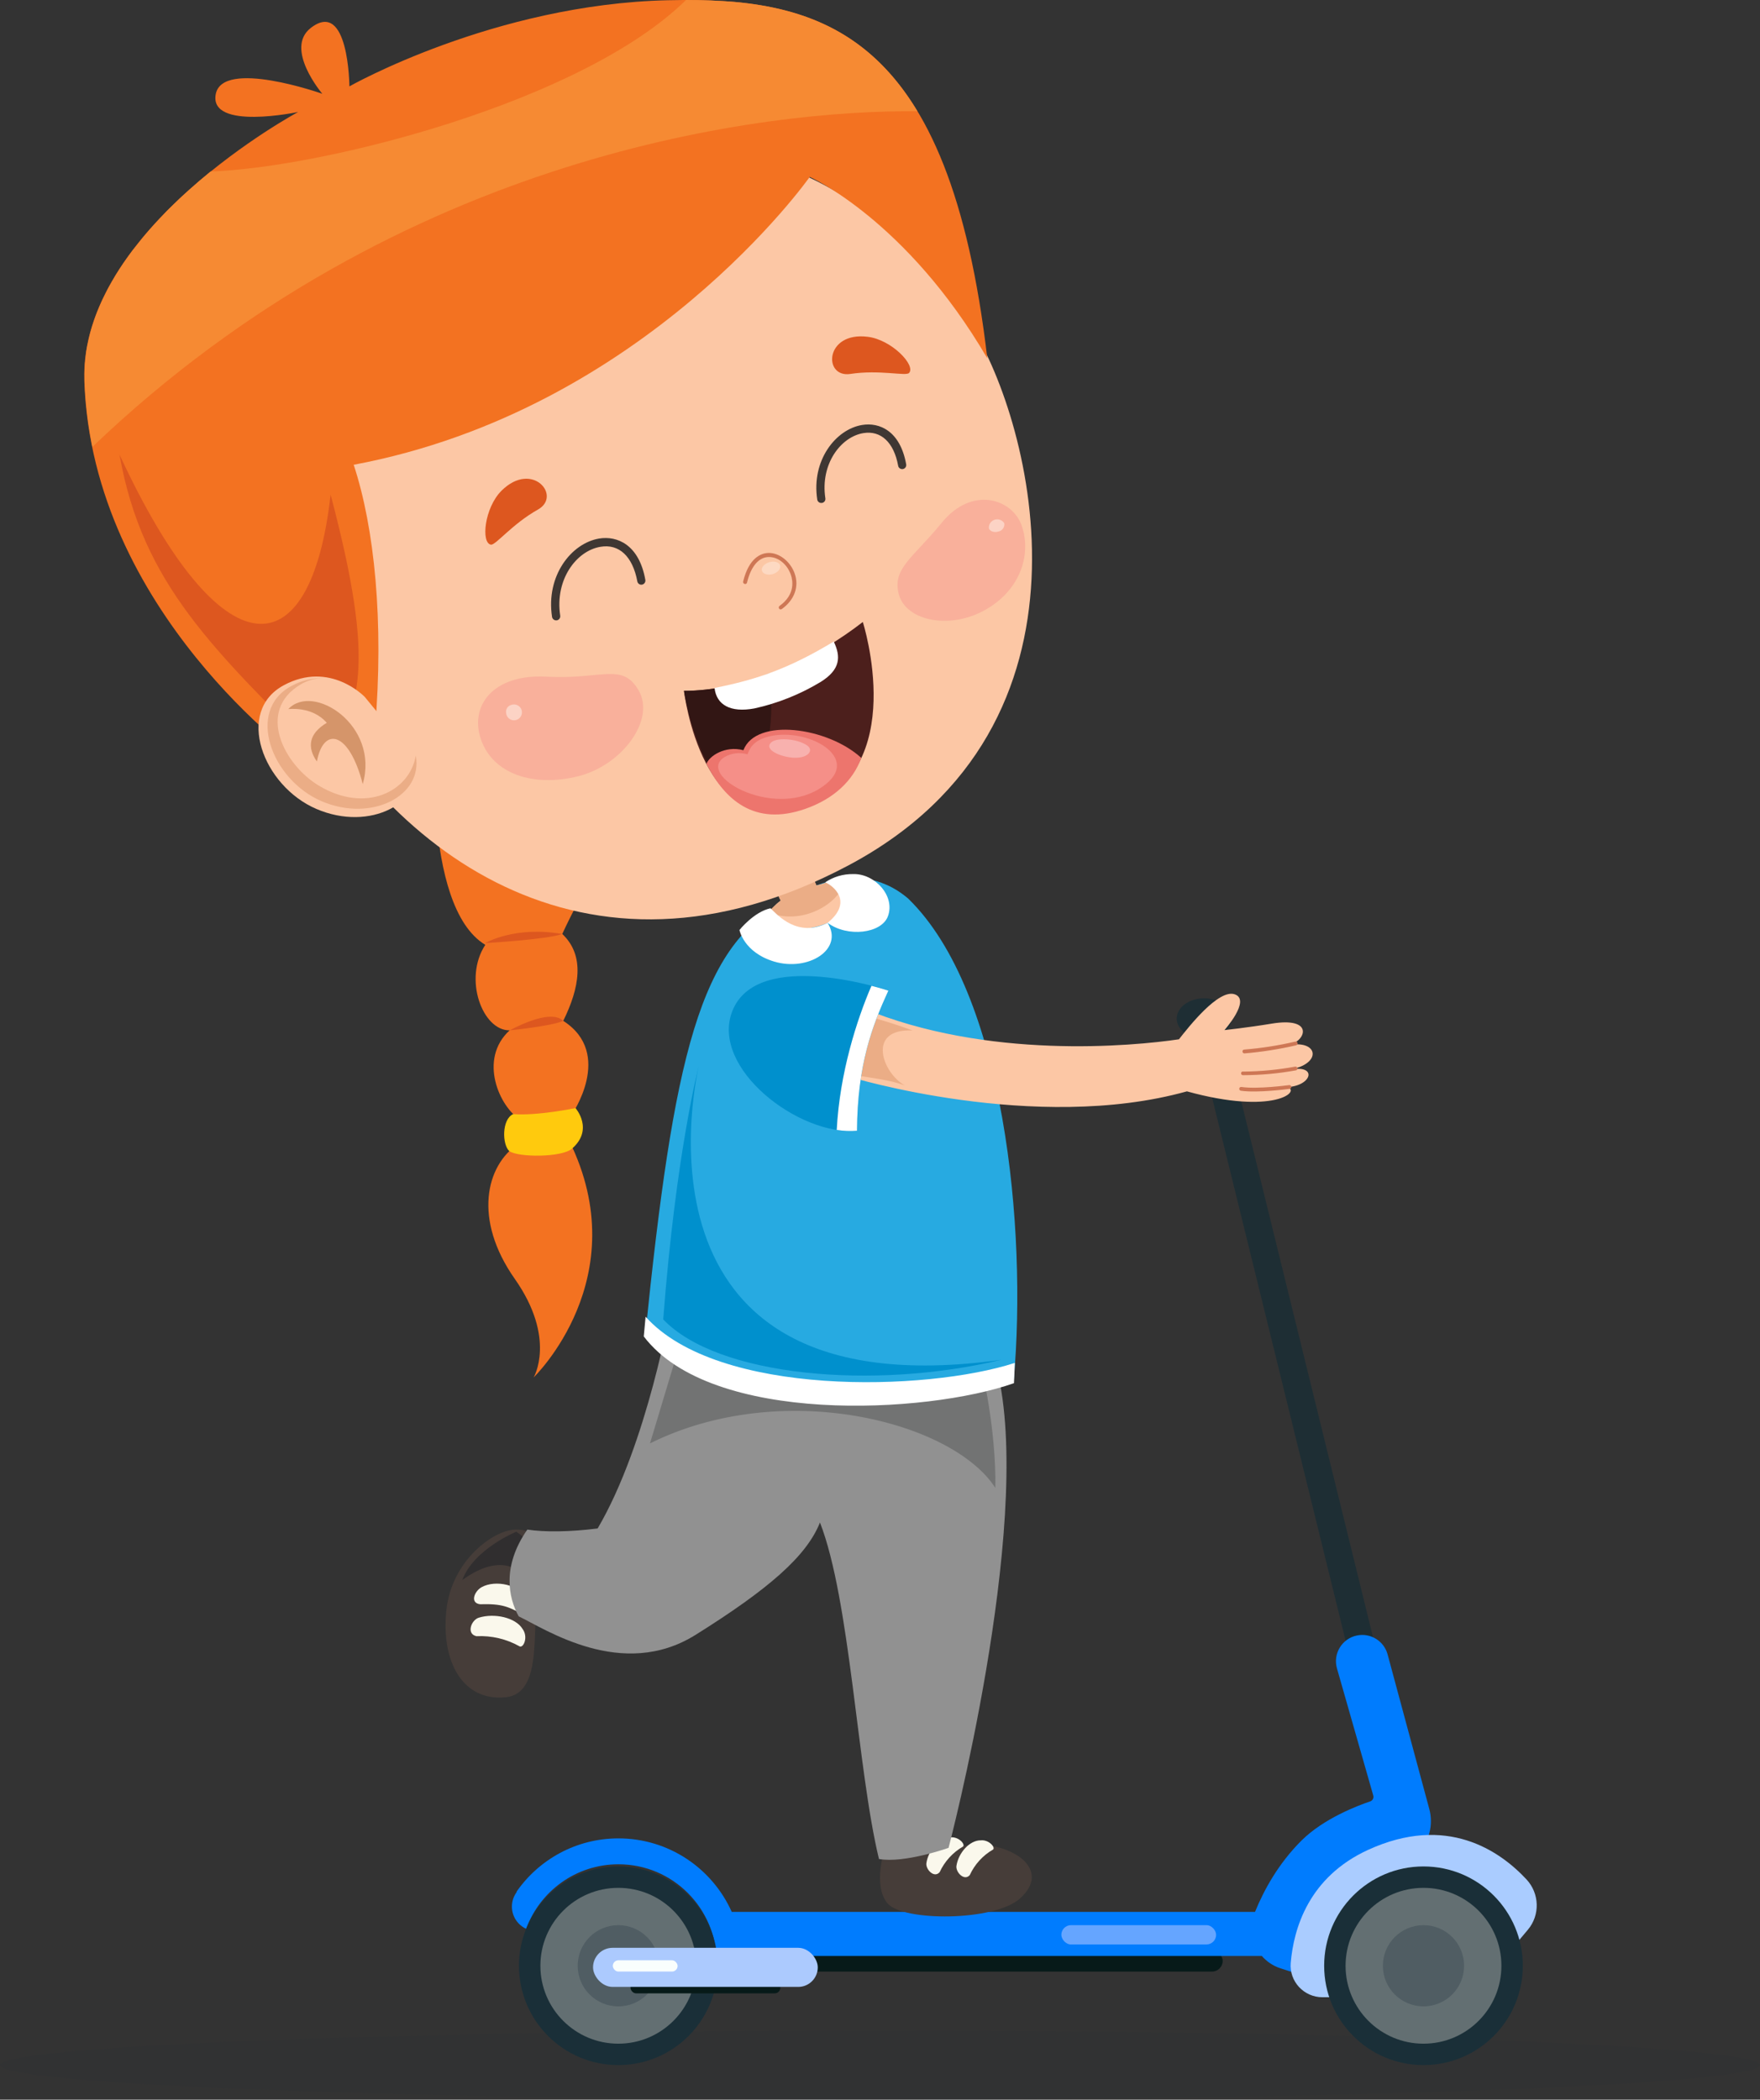 <?xml version="1.0" encoding="UTF-8"?><svg xmlns="http://www.w3.org/2000/svg" viewBox="0 0 545.914 651.28"><rect x="0" y="0" width="545.914" height="651.28" fill="#333333" stroke="none"/><g id="a"/><g id="b"><g id="c"><ellipse cx="272.957" cy="640.556" rx="272.957" ry="10.723" style="fill:#1e2e34; opacity:.1;"/><g><path d="M428.462,518.352l-48.719-198.172c1.372-1.117,2.215-2.597,2.215-4.227,0-3.473-3.797-6.288-8.481-6.288s-8.481,2.815-8.481,6.288c0,2.951,2.745,5.42,6.443,6.098l48.759,198.333,8.265-2.032Z" style="fill:#1e2e34;"/><rect x="249.294" y="604.925" width="129.957" height="6.623" rx="3.311" ry="3.311" style="fill:#071a19;"/><path d="M443.334,561.11l-12.931-47.949c-1.125-4.17-5.306-6.738-9.534-5.856-4.634,.967-7.471,5.665-6.171,10.217l11.263,39.42c.219,.766-.199,1.565-.954,1.819-3.746,1.259-14.449,5.283-21.373,12.207-7.148,7.148-11.613,15.332-14.351,22.065H226.971c-6.007-13.432-19.477-22.797-35.143-22.797-13.106,0-24.675,6.556-31.625,16.561,.081,0,.101,.041,.025,.146-.909,1.249-1.445,2.787-1.445,4.45,0,3.06,1.814,5.696,4.426,6.891,4.261-11.679,15.466-20.017,28.619-20.017,16.821,0,30.457,13.636,30.457,30.456h8.031c0-.675-.018-1.345-.052-2.011h161.134c1.504,1.727,3.476,3.09,5.822,3.844l5.521,1.773,36.893-37.236c3.636-3.67,5.045-8.996,3.7-13.984Z" style="fill:#007cfe;"/><g><circle cx="191.786" cy="609.748" r="30.809" style="fill:#1a2f38;"/><circle cx="191.786" cy="609.748" r="24.17" style="fill:#636f72;"/><circle cx="191.786" cy="609.748" r="12.596" style="fill:#505d63;"/></g><g><rect x="195.566" y="614.814" width="46.474" height="3.497" rx="1.748" ry="1.748" style="fill:#071a19;"/><rect x="183.952" y="604.179" width="69.702" height="12.128" rx="6.064" ry="6.064" style="fill:#accafe;"/><rect x="190.08" y="608.051" width="20.096" height="3.497" rx="1.748" ry="1.748" style="fill:#f9fefd;"/></g><path d="M412.311,619.508h-2.127c-5.759,0-10.32-4.913-9.83-10.651,.91-10.651,5.557-26.628,24.046-35.081,24.296-11.108,40.727,.221,49.068,9.167,4.074,4.369,4.283,11.074,.435,15.644l-2.624,3.116-58.968,17.805Z" style="fill:#acf;"/><g><circle cx="441.535" cy="609.748" r="30.809" style="fill:#1a2f38;"/><circle cx="441.535" cy="609.748" r="24.17" style="fill:#636f72;"/><circle cx="441.535" cy="609.748" r="12.596" style="fill:#505d63;"/></g><rect x="329.209" y="597.152" width="48" height="5.986" rx="2.993" ry="2.993" style="fill:#65a5ff;"/></g><g id="d"><g id="e"><g><path d="M274.537,573.181s-4,11.52,.73,17.19,33.24,5.66,41.15-1.52c11.06-10.05-5.6-18.75-17.61-16.26-19.85,4.12-24.27,.59-24.27,.59Z" style="fill:#463d39;"/><path d="M296.667,578.771c.59-4,4.07-8,7.58-7.93,2.46-.25,4.57,2.16,3.79,2.85-3.181,1.828-5.712,4.604-7.24,7.94-1.7,1.96-4.41-.92-4.13-2.86Z" style="fill:#faf8ec;"/><path d="M287.347,577.911c.58-4,4.06-7.95,7.58-8,2.46-.22,4.57,2.17,3.78,2.86-3.175,1.831-5.704,4.602-7.24,7.93-1.69,2.01-4.4-.86-4.12-2.79Z" style="fill:#faf8ec;"/><g><path d="M159.747,474.451c-6.64,.2-19.7,9.49-21.31,25.17s5,28.08,18.26,26.86,7-25.8,11.13-35.7-.57-16.56-8.08-16.33Z" style="fill:#463d39;"/><path d="M160.157,475.111s-13.21,5.37-16.77,15c11.85-8.66,20.7-4.62,22.35,7,.27-13.29,3.53-10.31,2.34-14.37-.79-2.63-7.92-7.63-7.92-7.63Z" style="fill:#302e2f;"/><path d="M149.397,492.311c4.24-2.36,11.93-.83,14,3.83,.54,2.12,.39,5.24-1.44,4.47-4.32-2.16-6-3.21-13.06-3-3.22-.41-1.74-4.06,.5-5.3Z" style="fill:#faf8ec;"/><path d="M148.477,501.791c4.86-1.52,11.48-.08,13.62,3.5,1.78,2.4,.37,5.85-.88,5.41-4.079-2.307-8.729-3.409-13.41-3.18-3.26-.69-1.65-4.99,.67-5.73Z" style="fill:#faf8ec;"/></g><path d="M208.107,405.161s-7.26,42.63-22.73,68.94c-8.67,1.09-16.48,1.18-21.81,.35-7.9,11.33-5.89,21.13-2.68,26.91,8.16,3.88,32.09,20,54.87,5.74s34.42-24.41,38.58-34.85c9.42,24.22,11.53,76.39,18.3,104.38,7.92,1.41,21.59-3.46,21.59-3.46,0,0,25.92-98.44,15.5-146.35-33.99-23.68-101.62-21.66-101.62-21.66Z" style="fill:#919191;"/><path d="M201.617,447.711l9.27-30.8,93.41,6.72s4.77,19.39,4.43,37.87c-13.39-20.72-66.21-34.11-107.11-13.79Z" style="fill:#727373;"/><path d="M244.427,279.451c-27.5,12.67-35.53,48.91-44.27,134.55,20.65,26.22,87.11,23.05,114.32,13.71,4.05-46.31-2.73-119.79-32.79-149-17.38-14.77-37.26,.74-37.26,.74Z" style="fill:#27aae1;"/><path d="M263.977,272.331c-2.68-.55-7.68,1.62-10.75,2.38-2.502-6.095-4.61-12.345-6.31-18.71l-13,6.36s6.37,12.64,8.24,16.99c-2.13,1.48-3.21,3.36-5.09,4.58,15.37,11.84,34.54-5.19,26.91-11.6Z" style="fill:#fcc7a5;"/><path d="M262.077,272.321c-2.74,.3-6.41,1.79-8.85,2.39-.6-1.41-1.17-2.85-1.71-4.27-.68,.21-1.34,.41-1.92,.55-1.882-4.525-3.528-9.144-4.93-13.84l-10.75,5.26s6.37,12.59,8.24,16.94c-1.387,1.109-2.688,2.323-3.89,3.63,11.69,4.67,23.72-4.17,23.81-10.66Z" style="fill:#ebad86;"/><path d="M253.227,274.701c-1.37-3.21-2.57-6.56-3.55-9.51-.63,.19-1.24,.37-1.77,.5-1.21-2.87-2.3-5.84-3.23-8.55l-10.74,5.26s6,11.91,8,16.55c5.503,.348,10.905-1.592,14.93-5.36-1.32,.41-2.6,.85-3.64,1.11Z" style="fill:#ebad86;"/><path d="M200.247,408.421c-.11,1.34-.45,4.75-.56,6.12,20.89,27.55,87.64,24.06,114.82,14.5,.12-1.6,.19-4.62,.26-6.29-27.36,8.88-92.17,10.63-114.52-14.33Z" style="fill:#fff;"/><path d="M216.787,330.531s-26.63,107.97,93.74,91.27c-39.57,9.43-87.94,5.2-104.81-12.55,3.97-51.97,11.07-78.72,11.07-78.72Z" style="fill:#0090cd;"/><g><path d="M238.997,281.731c2.33,2.26,8.48,9.19,17.71,4.52,5.12,8.26-6.06,15.19-16.62,12-9.44-2.87-10.72-9.78-10.72-9.78,0,0,4.48-5.64,9.63-6.74Z" style="fill:#fff;"/><path d="M255.967,273.681c2.57,1.08,8.74,6.06,.74,12.57,6.19,4.6,16.7,3.29,18.69-2,2.39-6.31-4.06-13.33-10.78-13.13-3.077-.047-6.094,.846-8.65,2.56Z" style="fill:#fff;"/></g><g><g><path d="M263.477,334.001s57.58,17.65,104.68,4.52c27.13,7.51,35.58-.16,31.07-1.32,7.76-.36,9.56-7.09,.86-5.42,9.81-1.72,9-9,.17-7.7,5.17-1.78,6.84-8.66-5.8-6.57-7.75,1.28-14.65,2-14.65,2,0,0,8.25-9.27,3.22-11.08s-14.42,10.22-17.34,13.94c-14.39,2.13-59.56,6.41-98.16-9.69-4.15,7.8-4.05,21.32-4.05,21.32Z" style="fill:#fcc7a5;"/><path d="M385.727,325.601c-.223,.104-.359,.335-.34,.58,.021,.325,.294,.576,.62,.57,5.407-.455,10.774-1.297,16.06-2.52,.309-.096,.492-.414,.42-.73-.083-.305-.392-.49-.7-.42-5.215,1.218-10.512,2.047-15.85,2.48-.072,.001-.143,.014-.21,.04Z" style="fill:#ce7755;"/><path d="M385.357,332.371c-.305,.098-.473,.424-.376,.729,.083,.259,.335,.426,.606,.401,5.504-.013,10.995-.515,16.41-1.5,.311-.076,.501-.391,.425-.702l-.005-.018c-.088-.311-.406-.497-.72-.42-5.319,.974-10.713,1.486-16.12,1.53-.07-.029-.146-.036-.22-.02Z" style="fill:#ce7755;"/><path d="M384.747,337.201c-.194,.069-.331,.245-.35,.45-.053,.322,.165,.625,.486,.678l.014,.002c5.25,.75,14.73-.54,15.14-.59,.323-.041,.552-.336,.511-.659l-.001-.011c-.056-.321-.358-.538-.68-.49-.1,0-9.72,1.33-14.81,.58-.105-.009-.211,.005-.31,.04Z" style="fill:#ce7755;"/></g><path d="M283.057,319.641c-6.29-2.342-12.736-4.244-19.29-5.69,0,0-15.22,10.63-2.19,18.74,6.82,1.68,13,1.77,19.1,4-7-3.84-12.01-17.75,2.38-17.05Z" style="fill:#ebad86;"/></g><g><path d="M265.827,350.741c-17.93,1.68-45.47-19.33-38.72-37,7.68-20.08,48.46-6.5,48.46-6.5-5.06,11.08-9.6,22.95-9.74,43.5Z" style="fill:#0090cd;"/><path d="M270.307,305.781c-4.51,10.45-9.86,27-10.77,44.7,2.075,.339,4.184,.427,6.28,.26,.15-20.55,4.68-32.42,9.73-43.46,.01-0-2.01-.67-5.24-1.5Z" style="fill:#fff;"/></g><g><path d="M135.157,224.181s-4.64,56.82,15.37,68.89c-6.9,10.55-.86,26.65,7.55,26.52-9.83,9-3.09,23.9,3.35,27.74,6.66,2.89,15.85-1.49,15.85-1.49,0,0,13.29-19-2.57-29.19,5-10.13,6.87-20.18-.3-26.95,6.27-13.7,16.75-30.63,16.75-30.63l-56-34.89Z" style="fill:#f37221;"/><path d="M150.477,292.541s9.14-5.42,23.91-2.83c-4.64,1.7-23.91,2.83-23.91,2.83Z" style="fill:#dd571f;"/><path d="M160.677,354.881c-9.93,6.61-14,23.31-1,41.81s5.85,30.56,5.85,30.56c0,0,32.06-30.85,11-73.48-5.3,.06-10.593,.43-15.85,1.11Z" style="fill:#f37221;"/><path d="M159.157,345.581c-3.55,1.65-3.42,9.41-1.19,11.47,2.82,2,16.34,2,19.46-.76,6.88-6,1.08-12.58,1.08-12.58,0,0-11.84,2.45-19.35,1.87Z" style="fill:#ffca0d;"/><path d="M158.067,319.601c10.83-5.65,15.07-4.54,16.63-2.94-3.54,1.62-16.63,2.94-16.63,2.94Z" style="fill:#dd571f;"/></g><g><g><path d="M301.477,101.591c18.25,29,43.87,123.33-38.5,166.94-81.89,43.37-144.56-5.3-172.72-62.73-33.94-69.29,12.3-128.98,61.9-148.8,77.32-31,124.93,5.85,149.32,44.59Z" style="fill:#fcc7a5;"/><path d="M278.837,184.491c2.18,7.84,15.18,10.92,26.3,4.94s14.94-17.13,11.8-26.31c-2.86-8.4-15.42-12.59-24.9-.9-8.88,10.93-15.47,14.14-13.2,22.27Z" style="fill:#f9b09b;"/><path d="M306.697,163.801c.31,1,1.64,1.49,3,1.06,1.208-.218,2.012-1.371,1.8-2.58-.77-1.206-2.371-1.559-3.577-.789-.783,.5-1.239,1.381-1.193,2.309h-.03Z" style="fill:#fcd3c5;"/><path d="M236.347,177.061c.32,1,1.83,1.46,3.39,1s2.54-1.7,2.23-2.71-1.84-1.44-3.4-.95-2.54,1.67-2.22,2.66Z" style="fill:#fdd9c2;"/><path d="M149.227,229.491c3.69,10.49,16.09,14.8,30.14,11.28,13.57-3.38,24.08-17.53,18.69-26.69-5.13-8.72-11.42-3.21-28.58-4.19-16.59-.89-23.97,9.11-20.25,19.6Z" style="fill:#f9b09b;"/><path d="M156.987,221.171c.115,1.354,1.305,2.358,2.659,2.244s2.358-1.305,2.244-2.659-1.305-2.358-2.659-2.244c-.206,.017-.409,.061-.604,.129-1.129,.277-1.848,1.386-1.64,2.53Z" style="fill:#fcd3c5;"/><path d="M269.107,104.461c-13.33-1.64-13.83,12.81-5.35,11.53,9.09-1.39,17.2,.76,18.21-.3,2.19-2.32-5.37-10.33-12.86-11.23Z" style="fill:#dd571f;"/><path d="M155.577,152.191c9.54-9.43,18.77,1.67,11.29,5.86-8,4.48-13.14,11.12-14.58,10.89-3.13-.45-2.07-11.42,3.29-16.75Z" style="fill:#dd571f;"/><g><path d="M267.627,192.931s14.76,46.07-17.63,57.48-37.84-36.12-37.84-36.12c0,0,26.35,1.18,55.47-21.36Z" style="fill:#4c1f1c;"/><path d="M238.537,208.911c1.62,11.82,1.35,29.09-10.38,39.19-12.72-10.75-16-33.81-16-33.81,9.059-.061,18.02-1.889,26.38-5.38Z" style="fill:#321614;"/><path d="M267.157,235.091c-2.57,7.07-8.51,12.69-17.3,15.78-16,5.63-25.16-3-30.73-13.93,.81-2.36,5.69-5.75,11.46-4.24,3.91-10.18,26.09-7.2,36.57,2.39Z" style="fill:#ed756d;"/><path d="M224.657,234.871c2.174-1.289,4.788-1.612,7.21-.89,.73-2.09,2.13-4.59,7.1-5.64,12.27-2.72,29.74,7.47,15,16.42-14.87,9.03-37.99-4.31-29.31-9.89Z" style="fill:#f58f88;"/><path d="M250.367,231.231c-3.1-2.16-9.92-2.69-11.43-.66-1.84,2.37,4.4,4.63,8.2,4.47s5.21-2.41,3.23-3.81Z" style="fill:#f8b1ae;"/><path d="M258.607,199.001c2.23,4.67,2.13,8.63-4,12.49-6.367,3.862-13.327,6.649-20.6,8.25-7.49,1.4-11.79-1.14-12.37-6.35,12.74-2.53,22.71-5.79,36.97-14.39Z" style="fill:#fff;"/></g><path d="M242.097,189.001c.156,.027,.315-.013,.44-.11,3.9-2.82,5.39-6.94,3.95-11-1.33-3.78-4.87-6.52-8.23-6.37-2.1,.08-5.91,1.37-7.75,8.84-.085,.332,.115,.669,.447,.754l.023,.005c.292,.102,.611-.053,.713-.345,.013-.037,.022-.076,.027-.115,1.22-4.94,3.56-7.76,6.59-7.88s5.87,2.23,7,5.51c.59,1.72,1.46,6.07-3.49,9.64-.278,.199-.342,.587-.143,.865,.102,.142,.259,.235,.433,.255l-.01-.05Z" style="fill:#ce7755;"/><path d="M172.327,192.421c.126,.019,.254,.019,.38,0,.695-.113,1.168-.765,1.06-1.46-1.71-11.26,5.09-20.14,12.48-21.35,5.79-1,10,3,11.44,10.73,.124,.679,.775,1.129,1.454,1.005l.026-.005c.684-.141,1.129-.804,1-1.49-1.93-10.87-8.69-13.74-14.35-12.8-8.62,1.46-16.52,11.54-14.59,24.26,.079,.574,.527,1.026,1.1,1.11Z" style="fill:#3f3733;"/><path d="M254.577,156.001c.123,.008,.247,.008,.37,0,.684-.095,1.161-.726,1.066-1.41l-.006-.04c-1.62-10.63,4.81-19.07,11.8-20.21,5.44-.89,9.47,2.9,10.78,10.13,.122,.688,.777,1.147,1.465,1.025,.688-.122,1.147-.777,1.025-1.465h0c-1.84-10.37-8.29-13.11-13.68-12.21-8.21,1.36-15.75,11-13.91,23.1,.074,.567,.522,1.012,1.09,1.08Z" style="fill:#3f3733;"/></g><g><path d="M251.157,54.881s-50.88,72.31-141.45,89.28c6.45,19.61,9.41,48.52,6.62,82-6.09,3.46-22.74,9.84-22.74,9.84,0,0-65.02-46.23-67.43-117.82-1.58-47,66.33-83.45,66.33-83.45,0,0-27.53,5.84-25.59-5.41s33.08-.23,33.08-.23c0,0-11.87-13.95-3.6-20.41,11.82-9.21,12,18.11,12,18.11,0,0,44.88-25.49,98.78-26.72,49-1.13,87.29,10.26,99.08,111.07-25.08-42.94-55.08-56.26-55.08-56.26Z" style="fill:#f37221;"/><path d="M37.067,141.001c7.11,40.25,29.19,60.54,64,95.41,10.11-17.07,16-28.17,1.48-83-6.18,55.19-33.95,55.59-65.48-12.41Z" style="fill:#dd571f;"/><path d="M26.437,111.911c.1-1,.19-2,.34-3,.1-.63,.23-1.24,.35-1.87,.18-.88,.37-1.77,.58-2.65,.16-.66,.33-1.29,.51-1.93,.24-.86,.503-1.707,.79-2.54,.2-.63,.43-1.27,.66-1.89,.31-.84,.64-1.66,1-2.5,.26-.6,.5-1.2,.78-1.81,.39-.87,.81-1.71,1.25-2.55,.26-.53,.51-1.09,.8-1.62,.54-1,1.1-2,1.66-2.93,.23-.39,.43-.76,.65-1.15,.82-1.333,1.68-2.667,2.58-4,.15-.23,.34-.47,.5-.7,.74-1.08,1.5-2.12,2.29-3.18,.31-.4,.63-.79,1-1.2,.67-.85,1.35-1.71,2-2.55,.35-.43,.7-.84,1.07-1.27,.69-.81,1.38-1.62,2.08-2.39,.37-.4,.74-.8,1.1-1.21,.74-.79,1.47-1.59,2.23-2.36,.35-.35,.68-.72,1-1.07,.82-.8,1.64-1.64,2.47-2.43,.27-.28,.56-.55,.84-.81,1-1,2-1.89,3-2.78l.34-.32c2.35-2.12,4.7-4.12,7-6C100.267,52.001,180.487,31.741,212.787,.001c5,0,10.08,.21,15.07,.59,22.82,2.1,42.41,10.18,56.72,33.93-46.42-.52-160.34,12.58-255.95,104.13v-.23c-.21-1-.37-2-.55-3s-.3-1.74-.44-2.62-.3-2-.43-3-.25-2.14-.37-3.22c-.08-.81-.18-1.61-.24-2.44-.16-2-.29-3.94-.36-6,0-1.55,0-3.13,.09-4.66-.03-.48,.05-1.03,.11-1.57Z" style="fill:#f68a33;"/></g><g><path d="M113.157,216.191s-10.78-11.38-25.12-3.65c-15.13,8.12-6.56,31.22,10.1,38.38,16.66,7.16,33.59-1.87,31.1-15.14l-16.08-19.59Z" style="fill:#fcc7a5;"/><path d="M90.377,212.791c3.083-1.69,6.555-2.545,10.07-2.48-2.541-.008-5.036,.684-7.21,2-13.84,8.21-5.09,24.94,5.64,31.37,14.5,8.73,28.16,1.88,30.09-9.27,2.32,12.33-13.58,20.76-29.17,14.13s-23.64-28.15-9.42-35.75Z" style="fill:#ebad86;"/><path d="M89.427,219.951c7.67-8.25,28.36,5,23.09,23.26-4.29-16.68-12.26-17.81-14.22-7-3-4.28-2.69-8.58,3.06-12-4.52-5.27-11.93-4.26-11.93-4.26Z" style="fill:#d5956a;"/></g></g></g></g></g></g></g></svg>